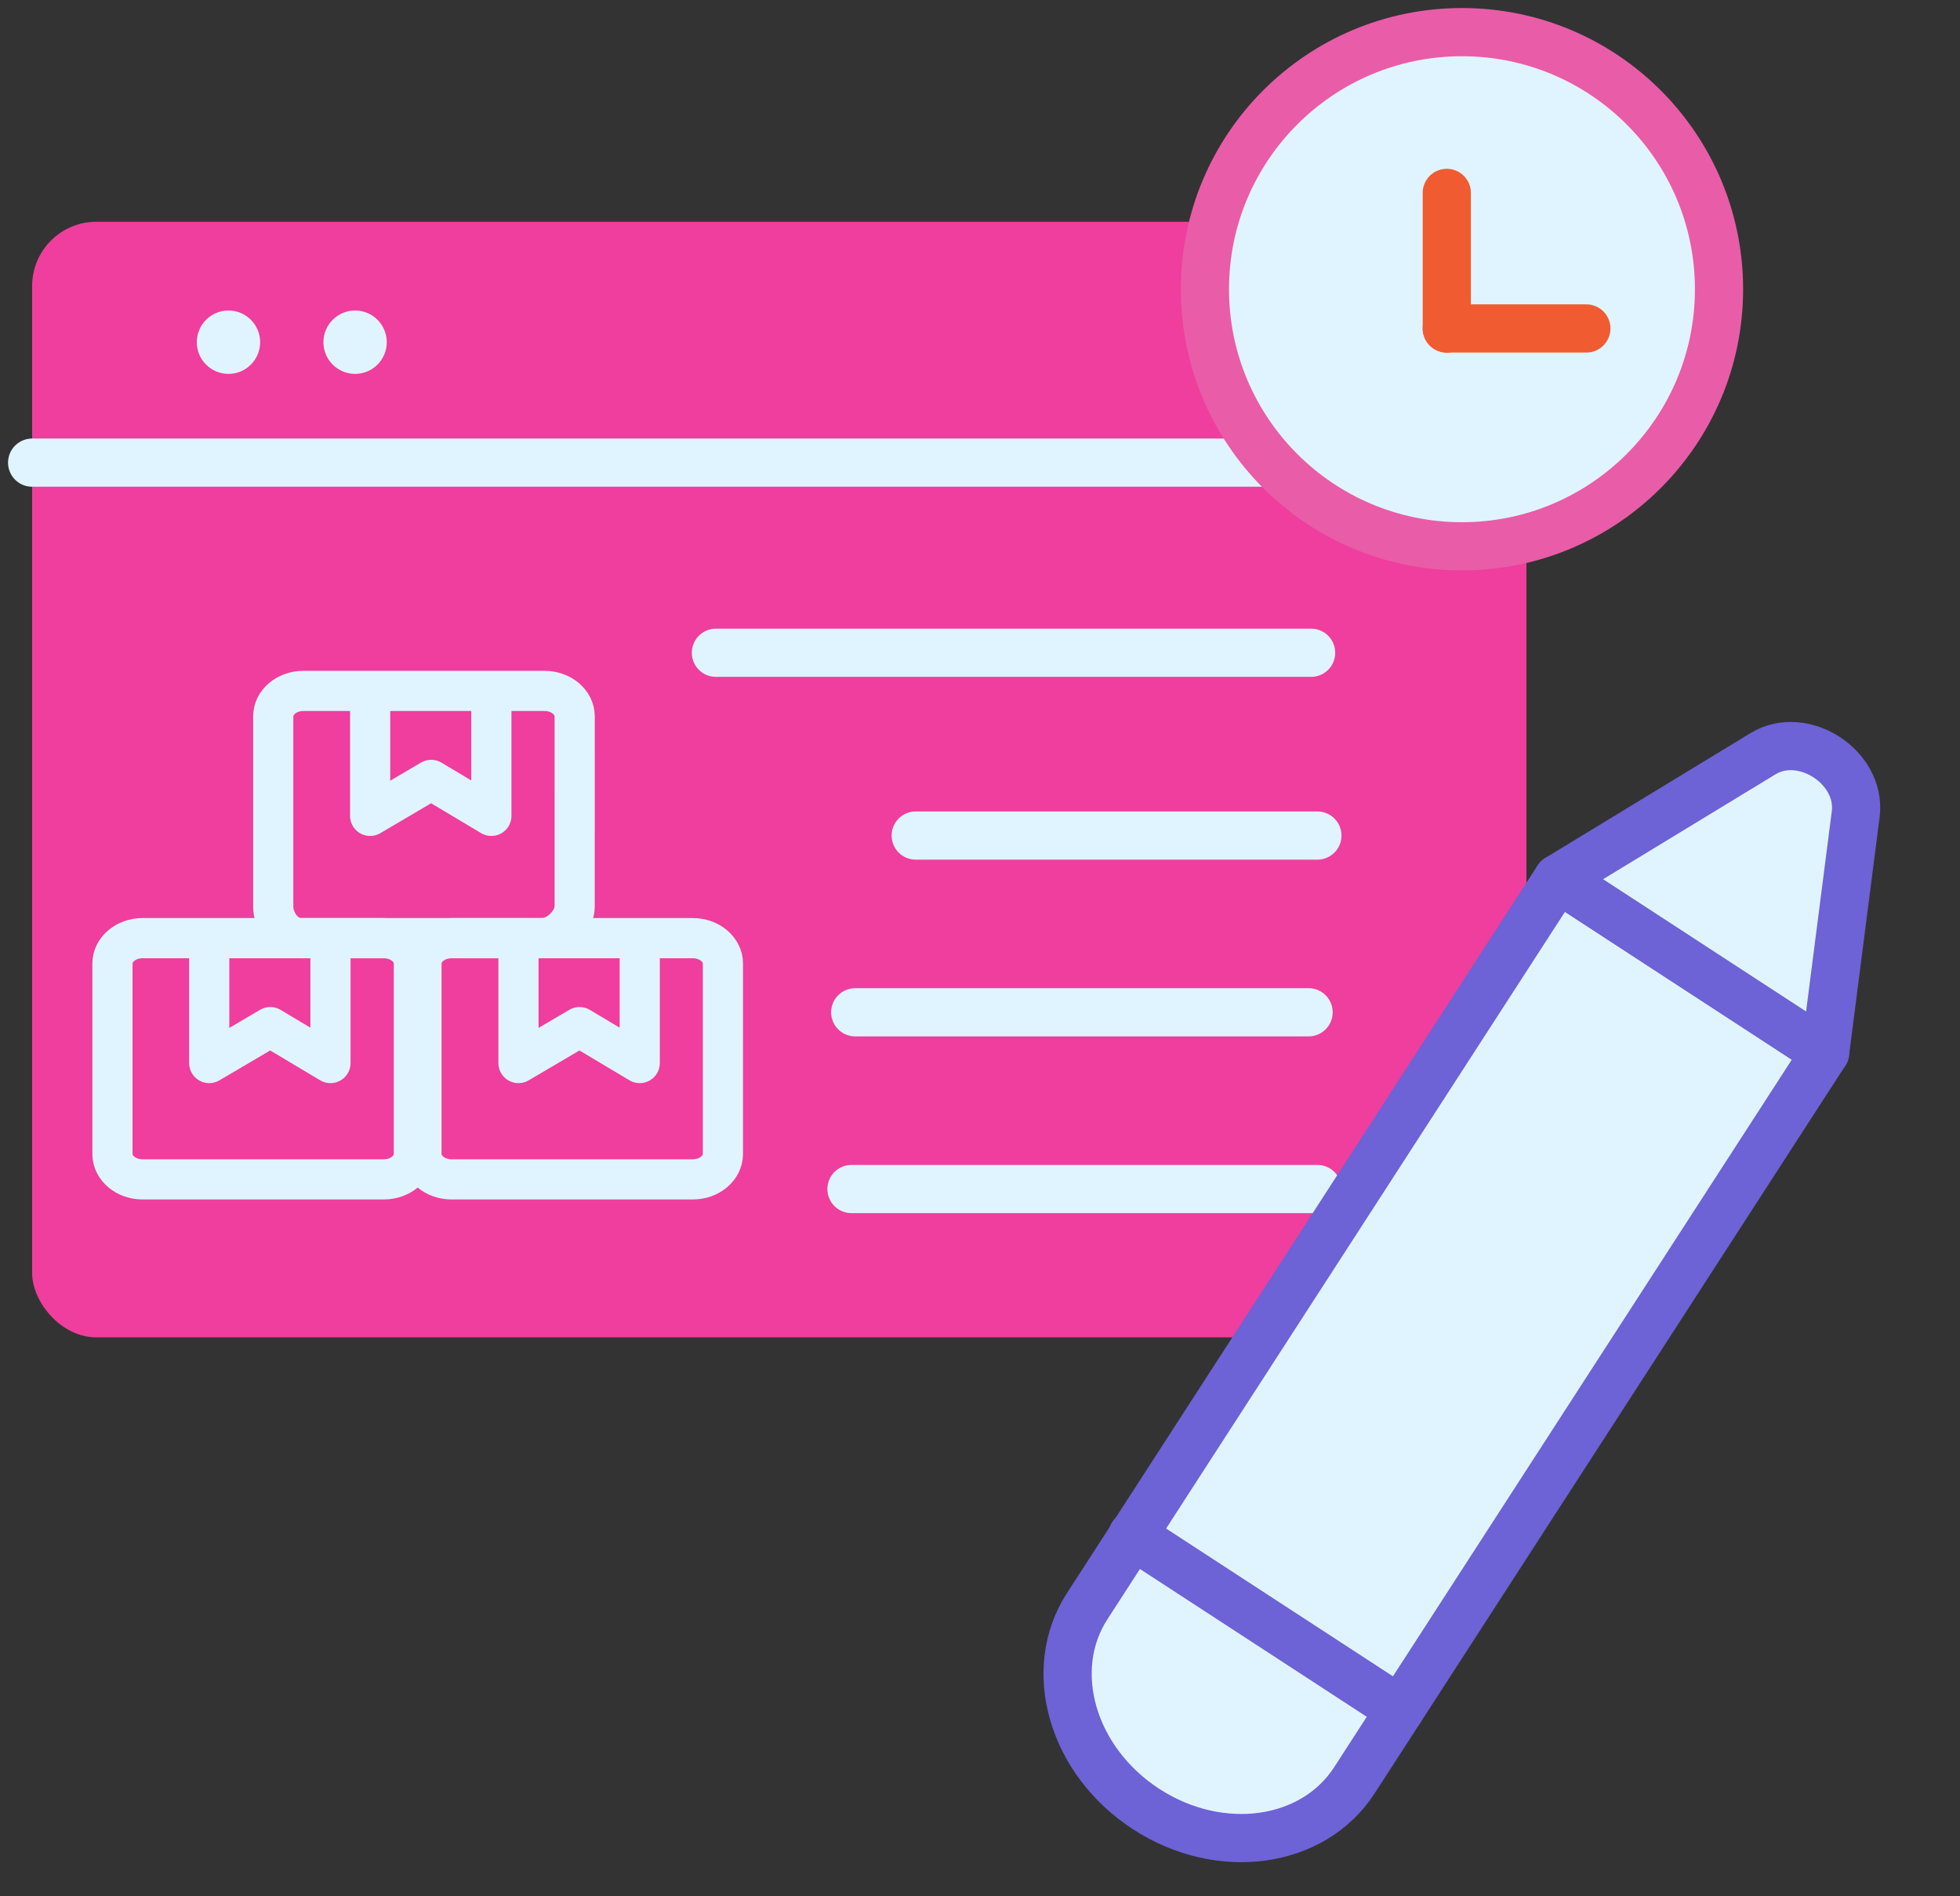 <svg width="122" height="118" viewBox="0 0 122 118" fill="none" xmlns="http://www.w3.org/2000/svg">
<rect x="0" y="0" width="122" height="118" fill="#333333" stroke="none"/>
<rect x="2" y="13.801" width="93.012" height="69.43" rx="4" fill="#EF3E9D"/>
<path d="M35.77 56.432C35.77 57.306 34.783 58.386 33.748 58.386H26.24H18.733C17.698 58.386 17.008 57.306 17.008 56.432V44.582C17.008 43.709 17.846 43 18.882 43H33.898C34.932 43 35.771 43.711 35.771 44.582L35.77 56.432Z" stroke="#E0F4FF" stroke-width="2.5" stroke-linecap="round" stroke-linejoin="round"/>
<path d="M23.039 43.325V50.775L26.838 48.538L30.586 50.775V43.325" stroke="#E0F4FF" stroke-width="2.5" stroke-linecap="round" stroke-linejoin="round"/>
<path d="M25.762 71.819C25.762 72.692 24.925 73.399 23.889 73.399H8.874C7.839 73.399 7 72.692 7 71.819V59.968C7 59.096 7.839 58.386 8.874 58.386H23.89C24.925 58.386 25.763 59.097 25.763 59.968L25.762 71.819Z" stroke="#E0F4FF" stroke-width="2.5" stroke-linecap="round" stroke-linejoin="round"/>
<path d="M44.997 71.819C44.997 72.692 44.159 73.399 43.123 73.399H28.109C27.074 73.399 26.234 72.692 26.234 71.819V59.968C26.234 59.096 27.073 58.386 28.109 58.386H43.124C44.159 58.386 44.998 59.097 44.998 59.968L44.997 71.819Z" stroke="#E0F4FF" stroke-width="2.5" stroke-linecap="round" stroke-linejoin="round"/>
<path d="M13.023 58.71V66.159L16.823 63.923L20.57 66.159V58.71" stroke="#E0F4FF" stroke-width="2.5" stroke-linecap="round" stroke-linejoin="round"/>
<path d="M32.273 58.71V66.159L36.073 63.923L39.82 66.159V58.71" stroke="#E0F4FF" stroke-width="2.5" stroke-linecap="round" stroke-linejoin="round"/>
<path d="M2 28.793H95.012" stroke="#E0F4FF" stroke-width="3" stroke-linecap="round"/>
<path d="M57 52L82 52.001" stroke="#E0F4FF" stroke-width="3" stroke-linecap="round"/>
<path d="M53.234 63L81.453 63" stroke="#E0F4FF" stroke-width="3" stroke-linecap="round"/>
<path d="M44.562 40.625H81.609" stroke="#E0F4FF" stroke-width="3" stroke-linecap="round"/>
<path d="M53 74L82 74" stroke="#E0F4FF" stroke-width="3" stroke-linecap="round"/>
<ellipse cx="14.221" cy="21.297" rx="1.971" ry="1.972" fill="#E0F4FF"/>
<ellipse cx="22.103" cy="21.297" rx="1.971" ry="1.972" fill="#E0F4FF"/>
<path d="M94.859 94.481L84.305 110.796C81.728 114.779 75.929 115.576 71.33 112.58C66.731 109.583 65.096 103.942 67.673 99.959L78.226 83.645L88.939 67.085L96.969 54.671L113.602 65.508L105.572 77.921L94.859 94.481Z" fill="#E0F4FF" stroke="#6D62D6" stroke-width="3" stroke-linecap="round" stroke-linejoin="round"/>
<path d="M113.604 65.511L115.51 50.659C115.868 47.751 112.246 45.391 109.745 46.903L96.971 54.674L113.604 65.511Z" fill="#E0F4FF" stroke="#6D62D6" stroke-width="3" stroke-linecap="round" stroke-linejoin="round"/>
<path d="M87.148 106.406L70.484 95.549" stroke="#6D62D6" stroke-width="3" stroke-linecap="round" stroke-linejoin="round"/>
<circle cx="91" cy="18" r="16" fill="#E0F4FF" stroke="#E95CA8" stroke-width="3"/>
<path d="M90.055 20.445V12.005" stroke="#F15B31" stroke-width="3" stroke-miterlimit="10" stroke-linecap="round" stroke-linejoin="round"/>
<path d="M90.055 20.442L98.742 20.442" stroke="#F15B31" stroke-width="3" stroke-miterlimit="10" stroke-linecap="round" stroke-linejoin="round"/>
</svg>

